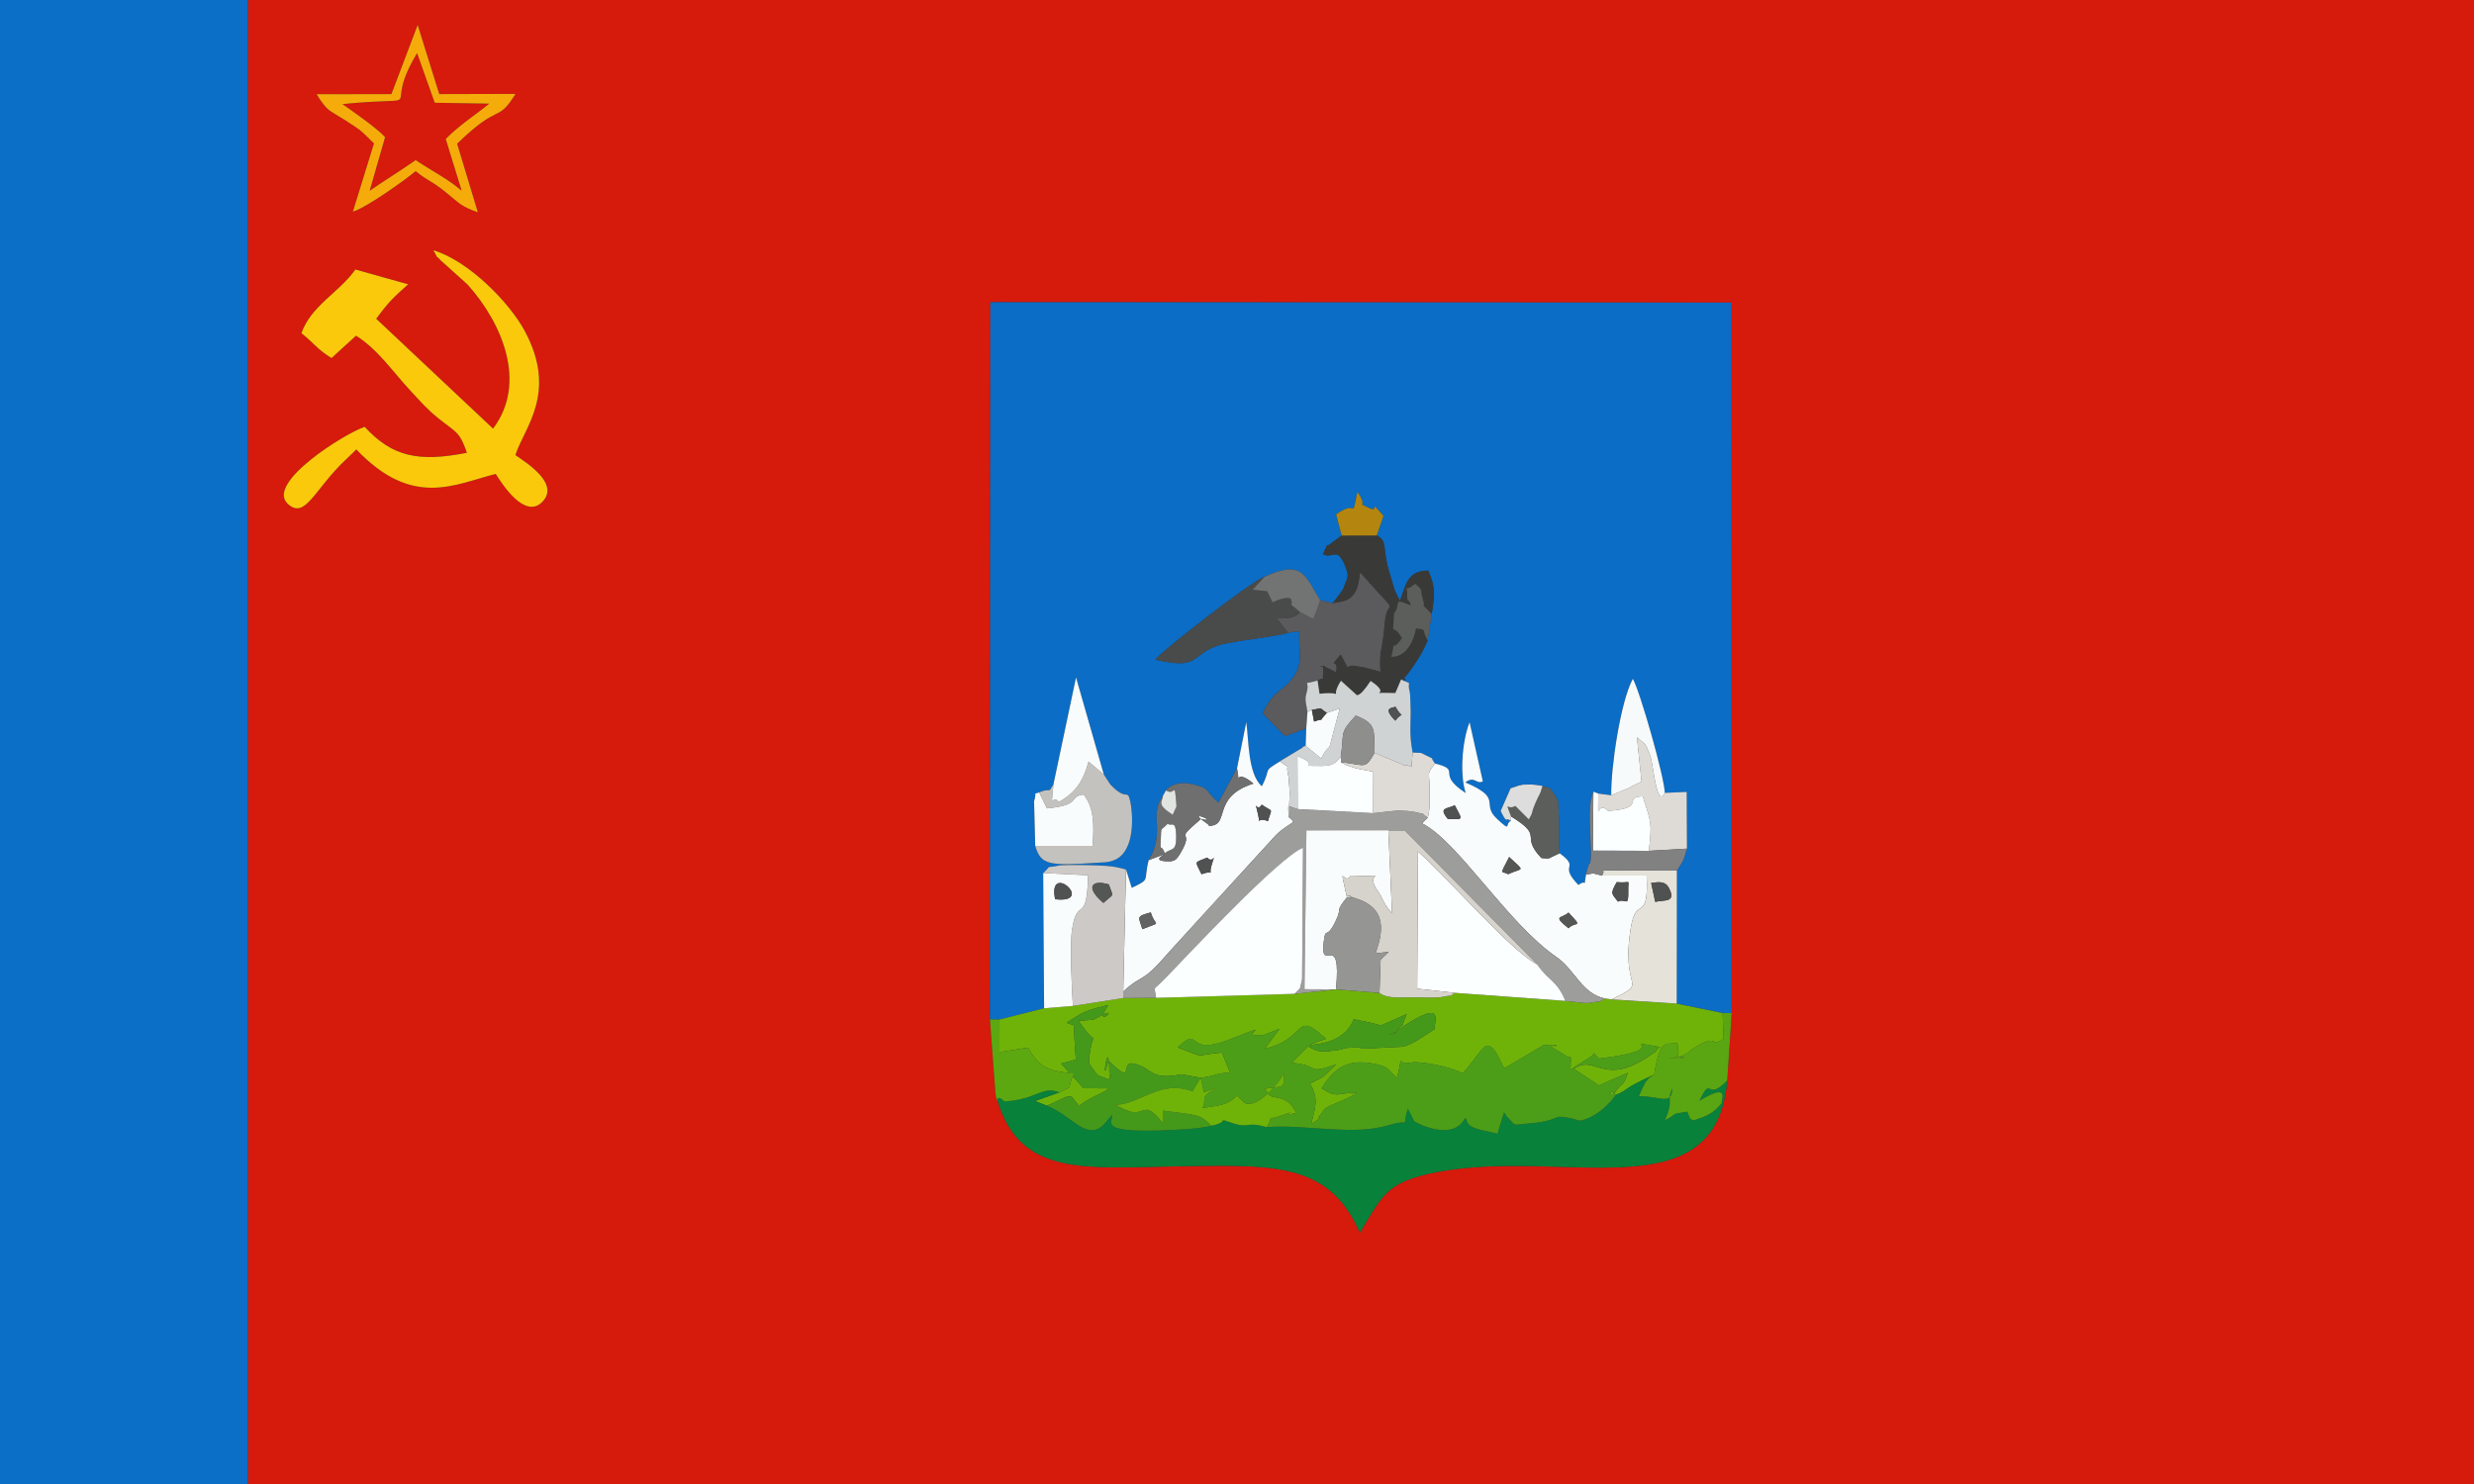 <?xml version="1.0" encoding="UTF-8"?>
<!DOCTYPE svg PUBLIC "-//W3C//DTD SVG 1.1//EN" "http://www.w3.org/Graphics/SVG/1.1/DTD/svg11.dtd">
<!-- Creator: CorelDRAW X5 -->
<svg xmlns="http://www.w3.org/2000/svg" xml:space="preserve" width="176.389mm" height="105.833mm" style="shape-rendering:geometricPrecision; text-rendering:geometricPrecision; image-rendering:optimizeQuality; fill-rule:evenodd; clip-rule:evenodd"
viewBox="0 0 176.389 105.833"
 xmlns:xlink="http://www.w3.org/1999/xlink">
 <rect x="0" y="0" width="176.389" height="105.833" fill="#333333" stroke="none"/>
 <defs>
  <style type="text/css">
   <![CDATA[
    .fil4 {fill:#08813B}
    .fil2 {fill:#0B6DC5}
    .fil1 {fill:#0B6EC7}
    .fil12 {fill:#393A38}
    .fil36 {fill:#424442}
    .fil13 {fill:#44991B}
    .fil19 {fill:#494B4B}
    .fil5 {fill:#4C9E18}
    .fil32 {fill:#505151}
    .fil33 {fill:#555755}
    .fil18 {fill:#59A612}
    .fil10 {fill:#5B5A5D}
    .fil27 {fill:#5C5E5C}
    .fil23 {fill:#5CA810}
    .fil35 {fill:#616261}
    .fil24 {fill:#6F6F6F}
    .fil3 {fill:#6FB309}
    .fil28 {fill:#727373}
    .fil26 {fill:#818182}
    .fil29 {fill:#8E8F8D}
    .fil21 {fill:#959694}
    .fil8 {fill:#9D9D9C}
    .fil30 {fill:#B4860F}
    .fil20 {fill:#C4C2BE}
    .fil14 {fill:#CDC9C6}
    .fil16 {fill:#D0D3D4}
    .fil0 {fill:#D61A0C}
    .fil11 {fill:#D6D2CC}
    .fil31 {fill:#DCDDDC}
    .fil22 {fill:#DEDBD7}
    .fil34 {fill:#E2E4E2}
    .fil17 {fill:#E4E2D9}
    .fil15 {fill:#F5AC0B}
    .fil25 {fill:#F7FAFA}
    .fil7 {fill:#F9FCFC}
    .fil6 {fill:#FBC90B}
    .fil9 {fill:#FBFFFF}
   ]]>
  </style>
 </defs>
 <g id="Layer_x0020_1">
  <g id="_417064688">
   <path id="_414549416" class="fil0" d="M70.97 77.927l-0.392 -5.229 0.03 -51.145 52.853 0.027 0.006 50.669 -0.32 4.802c-0.797,9.508 -11.721,4.769 -20.799,6.555 -3.639,0.716 -3.802,1.753 -5.396,4.294 -2.225,-5.066 -6.17,-4.846 -13.345,-4.715 -6.555,0.12 -11.218,0.684 -12.639,-5.26zm-35.816 -47.36c2.437,-3.235 0.689,-7.48 -1.821,-10.278l-1.887 -1.697c-0.564,-0.61 -0.042,0.15 -0.545,-0.746 2.546,0.774 5.434,3.749 6.516,5.766 2.371,4.419 -0.053,6.894 -0.671,8.844 0.829,0.571 3.212,2.068 1.893,3.362 -1.212,1.189 -2.787,-1.203 -3.294,-2.019 -2.923,0.731 -5.917,2.48 -9.944,-1.749 -0.062,0.063 -0.145,0.151 -0.185,0.19l-0.56 0.538c-2.23,2.083 -2.89,4.32 -4.142,3.152 -1.595,-1.489 4.094,-5.031 5.486,-5.49 1.961,2.128 3.825,2.535 7.292,1.851 -0.537,-1.546 -0.741,-1.413 -2.07,-2.484 -0.777,-0.626 -1.24,-1.173 -1.944,-1.928 -1.28,-1.373 -2.349,-2.981 -3.896,-3.938l-1.746 1.593c-0.992,-0.597 -1.269,-1.081 -2.147,-1.774 0.7,-1.974 2.668,-2.878 3.85,-4.54l3.759 1.055c-0.974,0.889 -1.327,1.162 -2.274,2.459l8.329 7.833zm-5.375 -28.79l1.54 4.933 5.438 -0.015c-1.341,2.15 -1.083,0.545 -4.164,3.554l1.477 4.893c-1.207,-0.437 -1.268,-0.601 -2.266,-1.415 -1.105,-0.901 -1.183,-0.73 -2.171,-1.525 -0.731,0.631 -3.621,2.675 -4.475,2.889l1.504 -4.862c-0.929,-0.918 -0.865,-0.901 -2.056,-1.659 -1.217,-0.775 -1.248,-0.601 -2.036,-1.855l5.335 -0.003 1.873 -4.936zm-12.114 104.056l158.725 0 0 -105.833 -158.725 0 0 105.833z"/>
   <polygon id="_414545744" class="fil1" points="-0,105.833 17.663,105.833 17.663,0 -0,0 "/>
   <path id="_418193336" class="fil2" d="M74.085 56.505c0.967,-0.384 0.559,0.175 1.021,-0.563l1.612 -7.629 1.98 6.916 0.451 0.699c1.225,1.306 1.209,0.244 1.435,1.222 0.17,0.735 0.451,3.698 -1.261,4.233 -0.426,0.133 -0.533,0.111 -0.981,0.139 -3.52,0.223 -4.128,0.206 -4.534,-1.195l-0.082 -3.177c0.243,-0.814 -0.141,-0.422 0.358,-0.645zm-3.507 16.193l0.681 0.014 3.184 -0.806 -0.066 -9.642c0.7,-0.65 0.029,-0.312 1.13,-0.538 0.231,-0.047 1.451,-0.042 1.746,-0.034 1.379,0.038 2.025,0.022 3.026,0.32l0.41 1.304c1.378,-0.653 0.817,-0.438 1.206,-1.974l0.296 -0.552c0.731,-1.838 -0.221,-2.689 0.724,-4.045l0.214 -0.383c0.01,-0.006 0.557,-0.84 2.187,-0.361 0.979,0.288 0.495,0.307 1.558,1.241l1.318 -2.449 0.661 -3.293c0.189,1.36 0.109,3.664 1.103,4.577 0.73,-1.355 -0.017,-0.977 1.299,-1.774 0.067,-0.059 0.174,-0.117 0.223,-0.148l1.381 -0.832c0.036,-0.111 0.161,-0.083 0.228,-0.142l0.044 -1.246 -1.519 0.567 -1.589 -1.641c0.893,-1.838 1.406,-1.405 2.269,-2.683 0.676,-1 0.219,-2.102 0.357,-3.163l-0.829 0.106c-0.44,0.234 -3.914,0.576 -4.901,0.888 -2.102,0.666 -1.278,1.795 -4.533,1.038 0.084,-0.338 6.825,-5.61 7.756,-5.904 2.765,-1.307 2.937,-0.001 3.984,1.663l0.895 0.21 0.537 -0.702c0.375,-0.634 0.033,0.153 0.283,-0.52 0.252,-0.678 0.373,-0.681 0.048,-1.47 -0.586,-1.424 -0.893,-0.402 -1.568,-0.813 0.544,-1.131 0.039,-0.254 0.732,-0.88l0.602 -0.437 -0.397 -1.505c1.608,-1.188 1.04,0.577 1.518,-1.614 0.831,1.249 -0.154,0.663 0.771,1.127 0.941,0.471 -0.102,-0.769 1.087,0.588l-0.48 1.399c0.746,0.387 0.432,0.712 0.778,2.192l0.486 1.655c0.031,0.08 0.093,0.205 0.12,0.27l0.275 0.544c0.458,-1.297 0.585,-2.143 2.017,-2.16 0.55,1.274 0.452,1.751 0.245,3.1l-0.29 1.894c-0.401,0.881 -0.488,1.025 -1.035,1.844 -0.002,0.003 -0.318,0.452 -0.414,0.562 -0.965,1.113 0.472,0.059 -0.447,0.369 0.952,0.451 0.359,-0.025 0.63,0.944 0.02,0.072 0.057,1.219 0.055,1.365 -0.014,1.254 -0.087,1.646 0.138,2.897 0.74,0.062 0.417,-0.068 1.011,0.234 0.671,0.342 0.146,-0.011 0.592,0.557 1.987,0.497 -0.025,0.673 2.186,2.107 -0.432,-1.235 -0.282,-3.658 0.27,-5.053l0.947 4.218c-0.468,0.245 -0.579,-0.441 -1.252,0.074 2.74,1.167 1.068,1.483 2.261,2.597 1.082,1.01 0.524,0.346 0.992,0.146 -0.461,-0.339 -0.211,0.322 -0.731,-0.71l0.711 -1.62 0.61 -0.199c1.052,-0.175 -0.329,-0.014 0.665,-0.069 0.34,-0.019 0.665,0.064 1,0.099 0.448,0.264 0.346,-0.183 0.882,0.652 0.355,0.554 0.206,0.389 0.263,1.131 0.072,0.953 -0.004,1.987 0.074,3.021 1.532,1.131 -0.145,0.739 1.339,2.264 0.645,-0.489 0.348,0.36 0.544,-0.756 0.394,-1.595 0.223,-0.038 0.354,-1.261 0.024,-0.227 -0.035,-1.185 -0.045,-1.469 -0.043,-1.142 -0.127,-2.341 0.216,-3.17l0.345 0.136 0.924 0.119c-0.018,-2.068 0.67,-6.68 1.544,-8.307 0.532,0.962 2.248,7.001 2.278,8.137l1.561 -0.066 0.018 4.044c-0.255,0.858 -0.225,0.816 -0.717,1.566l-0.011 9.485 3.274 0.671 0.648 0.007 -0.006 -50.669 -52.853 -0.027 -0.03 51.145z"/>
   <path id="_414548312" class="fil3" d="M93.137 74.537c1.821,-0.06 2.953,-0.716 3.379,-1.848 0.92,0.197 1.69,0.322 1.909,0.458l1.868 -0.826c-0.573,1.366 0.123,0.272 -0.794,1.262l-0.564 0.28c1.47,-0.61 -0.207,0.237 0.828,-0.473 3.588,-2.462 2.343,-0.198 2.541,-0.015 -0.949,0.623 -1.607,1.104 -2.281,1.272l-2.36 0.119c-1.562,0.087 0.105,-0.094 -1.108,-0.061 -0.994,0.027 -0.577,0.086 -1.046,0.159 -1.394,0.215 -1.595,0.165 -2.371,-0.327zm-0.838 -3.661l-9.873 0.288 -2.345 0.012 -3.586 0.563 -2.053 0.167 -3.184 0.806 0.003 2.431c0.048,-0.052 0.134,-0.126 0.168,-0.136l1.881 -0.297c0.068,0.096 0.194,0.364 0.232,0.419 0.669,0.966 1.184,1.266 3.008,1.425 -0.602,1.44 0.143,0.719 -1.02,1.355l-1.741 0.611 0.846 0.334c1,-0.407 1.53,-0.835 1.808,-0.605l0.489 0.636c0.653,-0.61 1.92,-0.979 2.089,-1.268l-1.762 -0.008c-0.442,-0.492 -1.151,-1.224 -1.601,-1.762l1.049 -0.285c-0.273,-3.169 0.109,-2.24 -0.655,-2.623 1.309,-0.862 1.403,-0.882 2.967,-1.269 -1.249,1.936 1.181,-0.19 -0.769,0.897 -0.101,0.056 -0.191,0.112 -0.303,0.158l-1.041 0.073c1.425,2.152 1.055,0.463 0.823,2.163 -0.063,0.459 -0.098,0.05 -0.069,0.508 0.058,0.921 -0.25,-0.001 0.212,0.683 0.55,0.813 0.333,0.429 1.149,0.837 0.513,-0.738 0.075,0.385 0.068,-0.523 -0.024,-3.014 -0.629,1.575 -0.068,-0.839 2.316,2.248 0.256,-0.657 2.509,0.483 0.585,0.296 0.821,0.9 2.713,0.503l1.363 0.254c1.298,-0.178 0.913,-0.308 2.099,-0.373l-0.586 -1.43c-2.209,0.205 -0.998,0.429 -3.154,-0.364 1.75,-1.647 0.438,0.699 3.672,-0.557 3.709,-1.44 0.449,-0.175 2.263,-0.307 0.058,-0.004 0.162,-0.018 0.223,-0.03 0.033,-0.006 0.938,-0.389 1.098,-0.433l-1.051 1.425c3.149,-0.747 2.044,-2.838 4.372,-0.714 -0.429,0.151 -0.931,0.289 -1.252,0.516l-1.204 1.199c2.165,0.179 0.909,0.876 3.162,0.118l-0.833 0.815c-0.269,0.197 -0.892,0.461 -1.018,0.529 0.613,1.088 0.423,1.603 0.079,2.913 1.131,-0.761 0.248,-0.202 0.645,-0.657 0.36,-0.411 0.143,-0.296 0.494,-0.547 0.148,-0.106 1.543,-0.64 2.12,-1.003 -0.077,-0.027 -0.211,-0.095 -0.245,-0.011 -0.033,0.082 -0.195,-0.005 -0.241,-0.003 -0.974,0.051 -0.98,0.332 -2.016,-0.339 1.177,-1.97 2.422,-1.986 3.809,-1.74 0.332,0.059 0.7,0.217 0.841,0.304l0.72 0.71c0.517,-2.057 -0.123,-0.846 0.932,-1.099 0.667,-0.159 2.977,0.3 3.771,0.77 0.054,-0.083 0.157,-0.29 0.189,-0.23l0.994 -1.281c0.034,-0.041 0.097,-0.131 0.129,-0.166l0.249 -0.241c0.641,-0.387 1.13,1.177 1.378,1.55l2.842 -1.669c2.265,0.272 -0.523,-0.368 0.888,0.36l0.648 0.391c0.45,0.388 0.388,-0.397 0.346,1.016l1.285 -0.822c0.648,-0.359 0.121,-0.583 0.745,0.029 5.734,-0.679 1,-1.421 4.361,-0.823 -0.073,0.08 -0.196,0.073 -0.242,0.217 -0.046,0.142 -0.179,0.162 -0.243,0.209 -3.522,2.585 -4.091,0.016 -5.674,1.123l1.756 1.153c0.001,0.002 -0.003,0.034 -0.009,0.049l2.115 -0.912c-0.37,1.067 -0.343,0.563 -0.835,1.277 -0.501,0.727 -0.518,-0.347 -0.035,0.305 1.068,-0.436 0.373,-0.396 2.747,-1.448 0.413,-2.698 0.87,-2.107 1.652,-2.257l0.086 0.711c-0.369,0.715 1.598,0.061 -0.695,0.401 1.612,-0.27 0.95,-0.315 2.185,-0.994 1.254,-0.689 0.895,0.191 1.72,-0.419l-0.068 -1.84 -3.274 -0.671 -4.647 -0.298 -0.491 -0.068c-0.507,0.308 -0.142,0.156 -0.859,0.273 -0.752,0.123 0.116,0.027 -0.591,0.045 -0.037,0.001 -1.232,-0.134 -1.346,-0.143l-7.884 -0.575c-0.531,0.34 0.122,0.102 -0.783,0.265 -0.765,0.138 0.227,0.009 -0.626,0.066 -0.228,0.015 -1.146,-0.009 -1.435,-0.013 -1.052,-0.013 -1.94,0.135 -2.53,-0.312l-3.103 -0.254 -2.95 0.318z"/>
   <path id="_414548864" class="fil4" d="M115.192 78.089c-0.382,0.574 -1.185,1.353 -2.023,1.683 -0.684,0.27 -0.591,0.104 -1.043,0.008 -1.779,-0.379 -0.424,0.15 -3.489,0.373 -0.051,0.004 -0.154,0.023 -0.199,0.025 -0.041,0.002 -0.141,0.023 -0.178,0.021 -0.034,-0.001 -0.131,0.011 -0.162,0.005 -0.029,-0.006 -0.123,-0.017 -0.15,-0.029l-0.572 -0.598c-0.023,-0.12 -0.087,-0.163 -0.153,-0.243l-0.456 1.522c-0.793,-0.246 -2.078,-0.281 -2.193,-0.939 -0.016,-0.091 -0.073,-0.128 -0.122,-0.182 -0.877,1.749 -3.562,0.299 -3.622,0.24l-0.455 -0.909c-0.519,1.561 0.415,0.638 -1.403,1.187 -2.547,0.769 -5.916,-0.093 -8.659,0.13 -1.575,-0.447 -1.168,0.148 -2.524,-0.316 -1.119,-0.383 -0.037,-0.054 -1.427,0.217 -0.861,0.228 -2.679,0.309 -3.816,0.338 -4.258,0.107 -3.18,-0.608 -3.251,-1.12l-0.645 0.756c-1.27,1.089 -2.239,-0.73 -4.013,-1.405l-0.846 -0.334 1.741 -0.611c-1.228,-0.516 -1.619,0.523 -3.917,0.638 -0.849,-0.803 -0.394,0.732 -0.644,-0.62 1.421,5.943 6.084,5.379 12.639,5.26 7.176,-0.131 11.12,-0.352 13.345,4.715 1.594,-2.542 1.757,-3.578 5.396,-4.294 9.078,-1.786 20.002,2.953 20.799,-6.555 -1.569,1.624 -1.039,-0.503 -1.979,1.451 2.34,-1.417 1.451,0.076 1.596,0.166 -0.373,0.418 -0.719,0.833 -1.743,1.14 -0.429,0.129 0.153,0.114 -0.333,0.058 -0.019,-0.002 -0.097,-0.029 -0.112,-0.036 -0.015,-0.007 -0.075,-0.074 -0.086,-0.084l-0.192 -0.469c-1.327,0.208 -0.527,0.07 -1.599,0.616 0.693,-1.511 0.073,-1.27 0.542,-2.268 -0.076,1.251 -0.824,0.537 -2.391,0.552 0.494,-1.141 0.545,-1.215 1.09,-1.537 -2.374,1.052 -1.679,1.011 -2.747,1.448z"/>
   <path id="_414547856" class="fil5" d="M85.607 76.866l0.23 1.031 0.891 -0.306c0.006,-0.002 0.037,0.02 0.057,0.018 -1.382,0.62 -0.684,0.75 -1.058,1.411 1.174,-0.191 1.748,-0.162 2.468,-0.878l0.522 0.496c0.692,0.443 2.112,-0.85 2.843,-2.13 -0.079,1.168 0.111,0.912 -1.454,1.149 0.081,0.089 0.218,0.082 0.273,0.236 0.251,0.703 1.272,-0.073 2.048,1.478 -1.536,0.331 0.547,-0.393 -0.844,0.103 -1.466,0.522 -0.677,-0.089 -1.269,0.907 2.743,-0.223 6.112,0.639 8.659,-0.13 1.818,-0.549 0.884,0.373 1.403,-1.187l0.455 0.909c0.06,0.06 2.745,1.509 3.622,-0.24 0.049,0.054 0.106,0.091 0.122,0.182 0.115,0.657 1.399,0.693 2.193,0.939l0.456 -1.522c0.067,0.08 0.13,0.123 0.153,0.243l0.572 0.598c0.027,0.011 0.121,0.023 0.15,0.029 0.031,0.006 0.129,-0.006 0.162,-0.005 0.037,0.001 0.137,-0.019 0.178,-0.021 0.046,-0.002 0.149,-0.021 0.199,-0.025 3.065,-0.223 1.71,-0.752 3.489,-0.373 0.452,0.096 0.358,0.262 1.043,-0.008 0.838,-0.33 1.641,-1.109 2.023,-1.683 -0.483,-0.652 -0.467,0.422 0.035,-0.305 0.492,-0.714 0.466,-0.21 0.835,-1.277l-2.115 0.912c0.007,-0.015 0.011,-0.046 0.009,-0.049l-1.756 -1.153c1.583,-1.107 2.151,1.463 5.674,-1.123 0.063,-0.046 0.197,-0.067 0.243,-0.209 0.046,-0.144 0.169,-0.137 0.242,-0.217 -3.361,-0.598 1.373,0.144 -4.361,0.823 -0.624,-0.612 -0.096,-0.387 -0.745,-0.029l-1.285 0.822c0.042,-1.413 0.104,-0.627 -0.346,-1.016l-0.648 -0.391c-1.411,-0.728 1.377,-0.088 -0.888,-0.36l-2.842 1.669c-0.247,-0.373 -0.736,-1.936 -1.378,-1.55l-0.249 0.241c-0.032,0.035 -0.095,0.125 -0.129,0.166l-0.994 1.281c-0.031,-0.06 -0.134,0.147 -0.189,0.23 -0.794,-0.47 -3.104,-0.929 -3.771,-0.77 -1.056,0.252 -0.415,-0.958 -0.932,1.099l-0.72 -0.71c-0.142,-0.088 -0.509,-0.245 -0.841,-0.304 -1.387,-0.246 -2.632,-0.23 -3.809,1.74 1.036,0.671 1.042,0.39 2.016,0.339 0.045,-0.002 0.208,0.084 0.241,0.003 0.034,-0.083 0.168,-0.015 0.245,0.011 -0.578,0.363 -1.973,0.897 -2.12,1.003 -0.351,0.251 -0.134,0.136 -0.494,0.547 -0.398,0.455 0.485,-0.105 -0.645,0.657 0.344,-1.309 0.533,-1.824 -0.079,-2.913 0.127,-0.068 0.749,-0.332 1.018,-0.529l0.833 -0.815c-2.253,0.758 -0.997,0.061 -3.162,-0.118l1.204 -1.199c0.321,-0.227 0.824,-0.365 1.252,-0.516 -2.328,-2.123 -1.222,-0.033 -4.372,0.714l1.051 -1.425c-0.16,0.044 -1.065,0.427 -1.098,0.433 -0.061,0.012 -0.165,0.026 -0.223,0.03 -1.815,0.132 1.446,-1.133 -2.263,0.307 -3.235,1.256 -1.922,-1.089 -3.672,0.557 2.156,0.792 0.946,0.569 3.154,0.364l0.586 1.43c-1.185,0.066 -0.8,0.195 -2.099,0.373z"/>
   <path id="_414547208" class="fil6" d="M35.153 30.567l-8.329 -7.833c0.947,-1.298 1.299,-1.571 2.274,-2.459l-3.759 -1.055c-1.181,1.662 -3.15,2.567 -3.85,4.54 0.878,0.693 1.154,1.177 2.147,1.774l1.746 -1.593c1.547,0.958 2.616,2.565 3.896,3.938 0.704,0.755 1.167,1.302 1.944,1.928 1.329,1.071 1.533,0.938 2.07,2.484 -3.467,0.684 -5.331,0.278 -7.292,-1.851 -1.392,0.459 -7.082,4.001 -5.486,5.49 1.252,1.169 1.912,-1.069 4.142,-3.152l0.56 -0.538c0.04,-0.039 0.123,-0.127 0.185,-0.19 4.027,4.228 7.021,2.48 9.944,1.749 0.507,0.817 2.082,3.208 3.294,2.019 1.319,-1.294 -1.064,-2.792 -1.893,-3.362 0.617,-1.95 3.042,-4.426 0.671,-8.844 -1.082,-2.017 -3.97,-4.992 -6.516,-5.766 0.503,0.895 -0.019,0.135 0.545,0.746l1.887 1.697c2.51,2.798 4.258,7.043 1.821,10.278z"/>
   <path id="_414548336" class="fil7" d="M111.831 65.079c1.1,1.171 0.5,0.589 0,1.124 -1.184,-0.959 -0.505,-0.66 0,-1.124zm3.528 -0.776c-0.448,-0.589 -0.58,-0.537 -0.089,-1.393 1.076,0.103 0.805,-0.303 0.822,0.579 0.025,1.324 -0.179,0.53 -0.733,0.814zm-7.831 -1.957c-0.475,-0.284 -0.658,0.188 0.07,-1.227 1.198,1.112 0.982,0.728 -0.07,1.227zm-4.305 -3.945c-0.697,-0.85 -0.039,-0.686 0.495,-0.977 0.56,1.072 0.682,1.027 -0.495,0.977zm-0.903 -3.945c-0.666,0.795 -0.373,0.541 -0.398,1.977 -0.016,0.906 0.071,0.968 -0.119,1.873l-0.415 0.411c2.566,1.283 6.092,7.139 9.586,9.535 1.31,0.898 1.792,2.599 3.435,2.952l0.491 0.068c2.834,-1.395 0.567,-0.385 1.391,-5.212 0.375,-2.195 1.266,-0.199 1.109,-3.62l-3.186 -0.002c-1.064,-0.221 -0.186,-0.167 -1.133,-0.08 -0.196,1.116 0.102,0.266 -0.544,0.756 -1.484,-1.525 0.193,-1.133 -1.339,-2.264 -0.11,0.042 -0.536,0.264 -0.606,0.286 -0.131,0.04 -0.002,0.127 -0.692,0.058 -1.588,-1.668 0.274,-1.473 -2.163,-2.966l-0.013 0.315c-0.468,0.2 0.09,0.864 -0.992,-0.146 -1.193,-1.114 0.479,-1.429 -2.261,-2.597 0.673,-0.514 0.784,0.172 1.252,-0.074l-0.947 -4.218c-0.552,1.395 -0.702,3.818 -0.27,5.053 -2.211,-1.434 -0.199,-1.61 -2.186,-2.107z"/>
   <path id="_414546992" class="fil7" d="M82.049 65.069c0.316,1.084 0.871,0.596 -0.601,1.198 -0.276,-0.9 -0.473,-0.906 0.601,-1.198zm4.024 -3.91c0.464,0.537 0.648,-0.654 0.297,0.591 -0.243,0.861 0.366,0.22 -0.705,0.595 -0.479,-1.01 -0.556,-0.776 0.408,-1.186zm4.328 -2.599c-0.955,-0.359 -0.489,0.494 -0.699,-0.445 -0.299,-1.344 -0.122,-0.095 0.256,-0.731 0.846,0.595 0.732,0.157 0.442,1.176zm-2.207 -3.767c0.313,1.698 -0.386,-0.21 1.175,1.088 -2.969,0.935 -1.681,2.901 -3.048,3.007 -0.38,0.029 0.15,0.123 -0.331,-0.207 -1.569,-1.077 1.059,0.056 -0.364,-0.279 -2.133,1.837 -0.336,0.544 -1.472,2.453 -0.269,0.452 -0.396,0.572 -0.843,0.571 -1.942,-0.006 1.294,-1.091 -1.413,-0.084 -0.389,1.536 0.172,1.321 -1.206,1.974l-0.41 -1.304 -0.198 8.695c1.501,-1.363 1.214,-0.424 3.293,-2.843l7.604 -8.322c1.171,-1.099 1.54,-0.732 0.891,-1.284 0.012,-0.562 0.087,-1.292 0.077,-1.821 -0.001,-0.032 -0.075,-1.023 -0.076,-1.026 -0.305,-1.188 0.309,-0.408 -0.614,-1.11 -1.316,0.797 -0.569,0.419 -1.299,1.774 -0.994,-0.913 -0.914,-3.217 -1.103,-4.577l-0.661 3.293z"/>
   <path id="_414548504" class="fil8" d="M80.082 70.708l0 0.469 2.345 -0.012c-0.088,-0.982 -0.379,-0.323 0.691,-1.433 1.678,-1.74 8.057,-8.576 9.784,-9.277l-0.067 9.37c-0.229,0.899 0.003,0.477 -0.534,1.053l2.95 -0.318 -2.242 -0.011 0.137 -11.327 7.044 0.048 9.411 9.513c0.811,1.196 1.372,1.086 2.012,2.601 0.115,0.009 1.309,0.143 1.346,0.143 0.707,-0.018 -0.161,0.077 0.591,-0.045 0.717,-0.117 0.352,0.035 0.859,-0.273 -1.642,-0.352 -2.125,-2.054 -3.435,-2.952 -3.495,-2.396 -7.021,-8.252 -9.586,-9.535l0.415 -0.411c-0.629,-0.393 0.088,-0.156 -0.919,-0.397 -0.251,-0.06 -0.779,-0.098 -1.043,-0.101 -0.48,-0.006 -1.391,0.137 -1.934,0.183l-5.386 -0.292c-0.901,-0.272 -0.649,-0.412 -0.649,0.558 0.649,0.552 0.28,0.184 -0.891,1.284l-7.604 8.322c-2.079,2.419 -1.792,1.48 -3.293,2.843z"/>
   <path id="_414548912" class="fil9" d="M82.427 71.164l9.873 -0.288c0.538,-0.576 0.306,-0.154 0.534,-1.053l0.067 -9.37c-1.726,0.701 -8.105,7.537 -9.784,9.277 -1.07,1.11 -0.779,0.451 -0.691,1.433z"/>
   <path id="_414547688" class="fil9" d="M103.727 70.806l7.884 0.575c-0.64,-1.515 -1.201,-1.405 -2.012,-2.601 -1.966,-1.027 -6.448,-6.268 -8.503,-8.056l-0.055 9.785 2.686 0.297z"/>
   <path id="_419649176" class="fil10" d="M95.023 43.016l-0.895 -0.21 -0.308 0.909c-0.027,-0.061 -0.088,0.273 -0.203,0.43l-0.927 -0.494c-0.41,0.51 -1.164,0.452 -1.672,0.449l0.805 1.023 0.829 -0.106c-0.138,1.061 0.319,2.163 -0.357,3.163 -0.863,1.278 -1.377,0.845 -2.269,2.683l1.589 1.641 1.519 -0.567 0.082 -1.154c-0.069,-0.543 -0.215,-0.849 -0.077,-1.319 0.328,-1.113 -0.481,-0.555 0.801,-0.928 0.533,-0.317 0.347,0.184 0.393,-0.526 0.053,-0.828 -0.204,-0.419 -0.281,-0.468 0.63,-0.076 0.101,-0.095 0.731,0.164l0.467 0.238c0.271,-1.178 -0.697,-0.054 0.34,-1.26 0.856,1.571 0.133,0.603 1.119,0.825l0.571 0.094c0.124,0.028 1.03,0.272 1.143,0.306 -0.091,-1.8 0.11,-1.085 0.32,-3.584 0.152,-1.816 1.271,-0.068 -1.558,-3.274 -0.04,-0.046 -0.118,-0.143 -0.171,-0.219 -0.051,0.087 -0.079,0.14 -0.094,0.289 -0.191,1.898 -1.246,1.731 -1.897,1.897z"/>
   <path id="_419649056" class="fil7" d="M95.25 70.558c0.422,-4.36 -1.159,-0.99 -0.871,-3.4 0.141,-1.175 0.171,-0.015 0.878,-1.535 0.466,-1.001 -0.112,-0.528 0.774,-1.627 -0.621,-2.767 -0.186,-0.732 0.277,-1.553 3.155,0.13 0.874,-0.4 1.878,1.034 0.53,0.758 0.292,0.756 1.065,1.671l-0.264 -5.925 -5.843 -0.003 -0.137 11.327 2.242 0.011z"/>
   <path id="_419648936" class="fil0" d="M24.415 7.423c0.823,0.58 2.458,1.716 3.041,2.361l-1.098 3.824c1.084,-0.753 2.059,-1.334 3.276,-2.188 1.197,0.795 2.376,1.388 3.283,2.186l-1.137 -3.693c1.031,-1.043 2.206,-1.774 3.104,-2.52l-3.888 -0.063 -1.257 -3.539c-2.708,4.466 1.253,2.99 -5.323,3.634z"/>
   <path id="_419649992" class="fil11" d="M96.031 63.996c1.218,0.12 -0.974,-0.446 0.686,0.092 2.377,0.77 1.762,2.686 1.357,3.908 0.116,-0.018 0.854,-0.11 0.945,-0.113l-0.585 0.555 -0.081 2.373c0.59,0.447 1.477,0.298 2.53,0.312 0.288,0.004 1.207,0.028 1.435,0.013 0.853,-0.057 -0.139,0.072 0.626,-0.066 0.905,-0.163 0.252,0.075 0.783,-0.265l-2.686 -0.297 0.055 -9.785c2.055,1.788 6.538,7.029 8.503,8.056l-9.411 -9.513 -7.044 -0.048 5.843 0.003 0.264 5.925c-0.773,-0.915 -0.535,-0.913 -1.065,-1.671 -1.004,-1.434 1.277,-0.904 -1.878,-1.034 -0.463,0.821 -0.898,-1.214 -0.277,1.553z"/>
   <path id="_419650232" class="fil12" d="M95.023 43.016c0.651,-0.166 1.706,0.001 1.897,-1.897 0.015,-0.15 0.043,-0.202 0.094,-0.289 0.054,0.076 0.131,0.173 0.171,0.219 2.829,3.206 1.71,1.458 1.558,3.274 -0.209,2.498 -0.41,1.783 -0.32,3.584 -0.113,-0.034 -1.019,-0.278 -1.143,-0.306l-0.571 -0.094c-0.986,-0.222 -0.264,0.746 -1.119,-0.825 -1.037,1.206 -0.07,0.082 -0.34,1.26l-0.467 -0.238c-0.63,-0.259 -0.101,-0.24 -0.731,-0.164 0.076,0.049 0.333,-0.36 0.281,0.468 -0.045,0.711 0.14,0.209 -0.393,0.526l0.139 0.941c2.07,-0.226 0.579,0.59 1.524,-0.93l1.058 0.957c0.001,-0.001 0.147,0.453 1.058,-0.943 1.767,1.164 -0.68,0.776 1.764,0.866l0.409 -0.965c0.919,-0.31 -0.518,0.744 0.447,-0.369 0.095,-0.11 0.412,-0.56 0.414,-0.562 0.547,-0.819 0.634,-0.963 1.035,-1.844 -0.045,-0.108 -0.239,-0.467 -0.26,-0.63 -0.037,-0.287 -0.389,-0.143 -0.566,-0.249 -0.424,2.143 -1.647,2.023 -1.762,2.046 0.395,-1.746 -0.15,-0.035 0.758,-1.342 -0.777,-1.301 -0.659,0.238 -0.565,-1.764 0.552,-0.643 -0.211,-1.172 1.181,-0.569 -0.04,-0.452 -0.255,-0.188 -0.24,-0.599 0.041,-1.22 -0.394,-0.156 0.562,-0.946 0.677,0.582 0.3,0.317 0.543,1.073 0.28,0.872 -0.318,0.077 0.64,1.088 0.207,-1.349 0.304,-1.827 -0.245,-3.1 -1.433,0.017 -1.559,0.863 -2.017,2.16l-0.275 -0.544c-0.027,-0.065 -0.089,-0.19 -0.12,-0.27l-0.486 -1.655c-0.346,-1.48 -0.032,-1.806 -0.778,-2.192l-2.5 0.005 -0.602 0.437c-0.692,0.626 -0.187,-0.251 -0.732,0.88 0.676,0.411 0.982,-0.611 1.568,0.813 0.325,0.788 0.203,0.791 -0.048,1.47 -0.25,0.674 0.092,-0.114 -0.283,0.52l-0.537 0.702z"/>
   <path id="_419648720" class="fil13" d="M74.636 78.854c1.774,0.675 2.744,2.493 4.013,1.405l0.645 -0.756c0.071,0.512 -1.006,1.227 3.251,1.12 1.137,-0.029 2.956,-0.111 3.816,-0.338 -0.84,-0.837 -0.861,-0.741 -3.462,-1.079l0 0.877c-1.366,-1.664 -1.161,-0.545 -2.326,-0.809 -0.081,-0.018 -0.397,-0.154 -0.464,-0.18l-0.578 -0.299c1.835,-0.058 3.146,-1.825 5.487,-0.961l0.453 -0.753c0.02,-0.117 0.102,-0.137 0.135,-0.214l-1.363 -0.254c-1.893,0.397 -2.128,-0.207 -2.713,-0.503 -2.253,-1.14 -0.193,1.765 -2.509,-0.483 -0.561,2.414 0.044,-2.175 0.068,0.839 0.007,0.908 0.445,-0.215 -0.068,0.523 -0.816,-0.408 -0.598,-0.024 -1.149,-0.837 -0.462,-0.683 -0.154,0.239 -0.212,-0.683 -0.029,-0.458 0.006,-0.049 0.069,-0.508 0.232,-1.7 0.602,-0.011 -0.823,-2.163l1.041 -0.073c0.112,-0.046 0.202,-0.102 0.303,-0.158 1.95,-1.087 -0.479,1.038 0.769,-0.897 -1.564,0.387 -1.658,0.407 -2.967,1.269 0.763,0.384 0.382,-0.545 0.655,2.623l-1.049 0.285c0.45,0.539 1.16,1.27 1.601,1.762l1.762 0.008c-0.169,0.289 -1.435,0.658 -2.089,1.268l-0.489 -0.636c-0.278,-0.23 -0.808,0.197 -1.808,0.605z"/>
   <path id="_419649728" class="fil14" d="M79.059 63.076c0.325,0.968 0.41,0.593 -0.389,1.317 -1.335,-1.138 -0.823,-1.681 0.389,-1.317zm-2.562 8.663l3.586 -0.563 0 -0.469 0.198 -8.695c-1.001,-0.297 -1.647,-0.282 -3.026,-0.32 -0.295,-0.008 -1.515,-0.014 -1.746,0.034 -1.101,0.226 -0.431,-0.112 -1.13,0.538l3.2 0.154c-0.077,3.629 -0.772,1.421 -1.145,3.893 -0.162,1.071 -0.019,4.246 0.064,5.427z"/>
   <path id="_419648984" class="fil15" d="M24.415 7.423c6.576,-0.644 2.615,0.833 5.323,-3.634l1.257 3.539 3.888 0.063c-0.897,0.746 -2.073,1.477 -3.104,2.52l1.137 3.693c-0.907,-0.798 -2.086,-1.391 -3.283,-2.186 -1.217,0.855 -2.192,1.435 -3.276,2.188l1.098 -3.824c-0.583,-0.645 -2.218,-1.78 -3.041,-2.361zm3.49 -0.71l-5.335 0.003c0.788,1.254 0.819,1.08 2.036,1.855 1.191,0.758 1.127,0.741 2.056,1.659l-1.504 4.862c0.854,-0.214 3.744,-2.258 4.475,-2.889 0.987,0.795 1.065,0.624 2.171,1.525 0.998,0.814 1.059,0.977 2.266,1.415l-1.477 -4.893c3.081,-3.009 2.822,-1.404 4.164,-3.554l-5.438 0.015 -1.54 -4.933 -1.873 4.936z"/>
   <path id="_419648696" class="fil16" d="M99.483 50.389c0.594,1.063 0.61,0.199 0,1.009 -1.027,-1.028 -0.084,-0.883 0,-1.009zm-6.268 0.392l0.316 -0.151c0.832,-0.134 0.449,-0.21 1.066,0.212l0.919 -0.309 -0.535 2.019c-0.326,1.313 -0.113,0.265 -0.79,1.544l-1.102 -0.916c-0.067,0.059 -0.192,0.031 -0.228,0.142l-1.381 0.832c-0.049,0.031 -0.157,0.089 -0.223,0.148 0.923,0.702 0.309,-0.078 0.614,1.11 0.001,0.003 0.075,0.994 0.076,1.026 0.01,0.529 -0.065,1.258 -0.077,1.821 0,-0.971 -0.251,-0.83 0.649,-0.558l-0.016 -3.779c1.821,0.735 -0.221,0.694 1.716,0.703 0.761,0.003 1.009,-0.185 1.374,-0.65 0.275,-1.81 -0.149,-1.63 1.068,-2.942 1.522,0.589 1.285,1.052 1.344,2.658l1.899 0.789c0.079,0.025 0.255,0.19 0.313,0.098 0.06,-0.094 0.219,0.058 0.42,0.115l0.078 -1.026c-0.225,-1.251 -0.152,-1.644 -0.138,-2.897 0.002,-0.146 -0.035,-1.292 -0.055,-1.365 -0.271,-0.969 0.322,-0.493 -0.63,-0.944l-0.409 0.965c-2.444,-0.09 0.003,0.298 -1.764,-0.866 -0.911,1.395 -1.057,0.942 -1.058,0.943l-1.058 -0.957c-0.944,1.52 0.546,0.704 -1.524,0.93l-0.139 -0.941c-1.283,0.372 -0.473,-0.185 -0.801,0.928 -0.139,0.47 0.008,0.776 0.077,1.319z"/>
   <path id="_419347280" class="fil17" d="M117.723 62.967c0.576,-0.074 1.022,-0.144 1.287,0.399 0.506,1.034 -0.374,0.794 -0.998,0.954l-0.289 -1.353zm-2.824 8.307l4.647 0.298 0.011 -9.485 -4.551 -0.011c-1.172,0.003 -0.444,-0.135 -0.792,0.364l3.186 0.002c0.157,3.421 -0.734,1.425 -1.109,3.62 -0.825,4.827 1.443,3.817 -1.391,5.212z"/>
   <path id="_419347880" class="fil18" d="M117.939 76.641c-0.544,0.322 -0.596,0.396 -1.09,1.537 1.567,-0.015 2.314,0.699 2.391,-0.552 -0.469,0.999 0.15,0.757 -0.542,2.268 1.072,-0.546 0.272,-0.408 1.599,-0.616l0.192 0.469c0.012,0.01 0.071,0.077 0.086,0.084 0.015,0.007 0.093,0.034 0.112,0.036 0.486,0.056 -0.096,0.071 0.333,-0.058 1.025,-0.307 1.371,-0.722 1.743,-1.14 -0.145,-0.09 0.745,-1.583 -1.596,-0.166 0.94,-1.954 0.41,0.173 1.979,-1.451l0.32 -4.802 -0.648 -0.007 0.068 1.84c-0.825,0.61 -0.466,-0.27 -1.72,0.419 -1.235,0.678 -0.573,0.724 -2.185,0.994 2.293,-0.34 0.326,0.314 0.695,-0.401l-0.086 -0.711c-0.782,0.149 -1.24,-0.441 -1.652,2.257z"/>
   <path id="_419347184" class="fil19" d="M91.823 45.122l-0.805 -1.023c0.508,0.003 1.261,0.061 1.672,-0.449 -1.224,-1.034 -0.337,-0.1 -0.669,-0.964 -0.344,-0.127 -0.973,0.115 -1.291,0.278l-0.384 -0.795 -1.041 -0.11c0.078,-0.069 0.339,-0.369 0.396,-0.429l0.444 -0.487c-0.931,0.294 -7.672,5.567 -7.756,5.904 3.255,0.757 2.431,-0.371 4.533,-1.038 0.987,-0.313 4.461,-0.654 4.901,-0.888z"/>
   <path id="_419348984" class="fil20" d="M75.106 55.943c-0.462,0.738 -0.054,0.178 -1.021,0.563l0.556 1.146c2.553,-0.239 1.486,-0.849 2.617,-0.987 0.758,0.951 0.749,2.202 0.639,3.662l-4.088 0c0.405,1.401 1.013,1.419 4.534,1.195 0.448,-0.028 0.555,-0.006 0.981,-0.139 1.712,-0.535 1.431,-3.498 1.261,-4.233 -0.226,-0.978 -0.21,0.085 -1.435,-1.222l-0.451 -0.699 -1.088 -0.915c-0.395,1.478 -1.028,2.289 -2.116,2.872 -0.513,-0.617 -0.581,0.851 -0.388,-1.243z"/>
   <path id="_419347160" class="fil21" d="M95.25 70.558l3.103 0.254 0.081 -2.373 0.585 -0.555c-0.091,0.003 -0.829,0.095 -0.945,0.113 0.406,-1.222 1.021,-3.138 -1.357,-3.908 -1.66,-0.538 0.531,0.028 -0.686,-0.092 -0.886,1.098 -0.308,0.626 -0.774,1.627 -0.708,1.52 -0.738,0.361 -0.878,1.535 -0.288,2.41 1.293,-0.961 0.871,3.4z"/>
   <path id="_419346920" class="fil7" d="M75.226 64.131c-0.551,-2.767 2.938,0.33 0,0zm-0.783 7.775l2.053 -0.167c-0.083,-1.181 -0.226,-4.356 -0.064,-5.427 0.374,-2.472 1.068,-0.265 1.145,-3.893l-3.2 -0.154 0.066 9.642z"/>
   <path id="_418951152" class="fil3" d="M85.607 76.866c-0.033,0.078 -0.115,0.097 -0.135,0.214l-0.453 0.753c-2.341,-0.864 -3.651,0.903 -5.487,0.961l0.578 0.299c0.067,0.026 0.383,0.162 0.464,0.18 1.165,0.264 0.961,-0.856 2.326,0.809l-0 -0.877c2.601,0.338 2.622,0.242 3.462,1.079 1.39,-0.272 0.308,-0.601 1.427,-0.217 1.356,0.464 0.948,-0.131 2.524,0.316 0.592,-0.996 -0.197,-0.384 1.269,-0.907 1.391,-0.496 -0.691,0.228 0.844,-0.103 -0.776,-1.552 -1.796,-0.775 -2.048,-1.478 -0.055,-0.154 -0.192,-0.147 -0.273,-0.236 1.566,-0.237 1.375,0.018 1.454,-1.149 -0.731,1.279 -2.151,2.573 -2.843,2.13l-0.522 -0.496c-0.72,0.716 -1.294,0.687 -2.468,0.878 0.374,-0.661 -0.324,-0.791 1.058,-1.411 -0.02,0.002 -0.051,-0.02 -0.057,-0.018l-0.891 0.306 -0.23 -1.031z"/>
   <path id="_418950672" class="fil22" d="M114.873 56.714l-0.924 -0.119c0,2.479 -0.132,0.361 0.704,1.234 2.834,-0.185 0.972,-0.992 2.471,-1.033 0.581,1.861 0.677,1.772 0.434,3.883l2.716 -0.157 -0.018 -4.044 -1.561 0.066c-0.591,1.2 -0.835,-2.169 -1.043,-2.675 -0.428,-1.042 -0.254,-0.663 -0.947,-1.297l0.33 3.167c-0.097,0.053 -0.647,0.308 -0.663,0.317 -0.054,0.033 -0.151,0.09 -0.204,0.127l-1.295 0.531z"/>
   <path id="_418951392" class="fil9" d="M92.52 57.7l5.386 0.292 0.008 -2.959c-0.148,-0.037 -0.999,-0.174 -1.269,-0.253 -0.65,-0.19 -0.736,-0.245 -1.031,-0.419l-0.02 -0.388c-0.365,0.465 -0.613,0.654 -1.374,0.65 -1.937,-0.009 0.105,0.033 -1.716,-0.703l0.016 3.779z"/>
   <path id="_418951056" class="fil22" d="M98.005 53.689c-0.721,1.243 -0.623,0.85 -2.391,0.672 0.295,0.173 0.381,0.229 1.031,0.419 0.27,0.079 1.121,0.216 1.269,0.253l-0.008 2.959c0.542,-0.046 1.453,-0.189 1.934,-0.183 0.264,0.003 0.792,0.041 1.043,0.101 1.007,0.241 0.29,0.004 0.919,0.397 0.191,-0.905 0.103,-0.967 0.119,-1.873 0.025,-1.436 -0.268,-1.183 0.398,-1.977 -0.446,-0.568 0.079,-0.215 -0.592,-0.557 -0.594,-0.302 -0.271,-0.172 -1.011,-0.234l-0.078 1.026c-0.202,-0.056 -0.361,-0.209 -0.42,-0.115 -0.058,0.092 -0.234,-0.073 -0.313,-0.098l-1.899 -0.789z"/>
   <path id="_418950312" class="fil23" d="M70.97 77.927c0.251,1.352 -0.205,-0.183 0.644,0.62 2.298,-0.114 2.689,-1.154 3.917,-0.638 1.163,-0.637 0.418,0.085 1.02,-1.355 -1.824,-0.159 -2.339,-0.46 -3.008,-1.425 -0.038,-0.055 -0.164,-0.323 -0.232,-0.419l-1.881 0.297c-0.034,0.01 -0.12,0.084 -0.168,0.136l-0.003 -2.431 -0.681 -0.014 0.392 5.229z"/>
   <path id="_418951296" class="fil24" d="M83.255 58.748c0.263,0.243 0.578,-0.355 0.598,0.892 0.018,1.119 -0.305,0.814 -0.806,1.197 -0.252,-0.715 -0.337,-0.002 -0.289,-0.89 0.059,-1.098 -0.035,-0.621 0.497,-1.198zm-0.124 -2.384c0.673,0.485 0.594,-0.892 0.749,1.147l-0.272 0.598c-1.203,-0.792 -0.719,-0.887 -0.691,-1.363 -0.945,1.356 0.006,2.206 -0.724,4.045l-0.296 0.552c2.708,-1.007 -0.528,0.077 1.413,0.084 0.447,0.001 0.574,-0.119 0.843,-0.571 1.136,-1.909 -0.661,-0.616 1.472,-2.453 1.423,0.335 -1.205,-0.799 0.364,0.279 0.481,0.33 -0.049,0.236 0.331,0.207 1.368,-0.106 0.08,-2.072 3.048,-3.007 -1.561,-1.298 -0.862,0.61 -1.175,-1.088l-1.318 2.449c-1.063,-0.934 -0.579,-0.953 -1.558,-1.241 -1.63,-0.479 -2.178,0.355 -2.187,0.361z"/>
   <path id="_418949496" class="fil25" d="M114.873 56.714l1.295 -0.531c0.053,-0.036 0.15,-0.093 0.204,-0.127 0.016,-0.01 0.566,-0.264 0.663,-0.317l-0.33 -3.167c0.693,0.634 0.519,0.255 0.947,1.297 0.208,0.506 0.453,3.876 1.043,2.675 -0.03,-1.136 -1.746,-7.175 -2.278,-8.137 -0.874,1.628 -1.562,6.24 -1.544,8.307z"/>
   <path id="_418950000" class="fil7" d="M75.106 55.943c-0.193,2.094 -0.125,0.626 0.388,1.243 1.089,-0.583 1.722,-1.394 2.116,-2.872l1.088 0.915 -1.98 -6.916 -1.612 7.629z"/>
   <path id="_418949448" class="fil9" d="M117.558 60.679c0.243,-2.111 0.147,-2.022 -0.434,-3.883 -1.5,0.041 0.362,0.848 -2.471,1.033 -0.836,-0.873 -0.704,1.245 -0.704,-1.234l-0.345 -0.136 -0.035 4.207 3.989 0.012z"/>
   <path id="_418949736" class="fil7" d="M73.809 60.327l4.088 0c0.11,-1.46 0.12,-2.711 -0.639,-3.662 -1.131,0.138 -0.065,0.747 -2.617,0.987l-0.556 -1.146c-0.499,0.222 -0.114,-0.169 -0.358,0.645l0.082 3.177z"/>
   <path id="_418951008" class="fil13" d="M93.137 74.537c0.776,0.492 0.978,0.542 2.371,0.327 0.469,-0.072 0.052,-0.132 1.046,-0.159 1.212,-0.033 -0.454,0.148 1.108,0.061l2.36 -0.119c0.674,-0.168 1.332,-0.649 2.281,-1.272 -0.198,-0.184 1.047,-2.448 -2.541,0.015 -1.035,0.71 0.642,-0.137 -0.828,0.473l0.564 -0.28c0.917,-0.99 0.221,0.104 0.794,-1.262l-1.868 0.826c-0.219,-0.136 -0.989,-0.261 -1.909,-0.458 -0.426,1.132 -1.558,1.788 -3.379,1.848z"/>
   <path id="_418950648" class="fil26" d="M113.08 62.359c0.947,-0.087 0.07,-0.14 1.133,0.08 0.349,-0.498 -0.379,-0.361 0.792,-0.364l4.551 0.011c0.492,-0.75 0.462,-0.708 0.717,-1.566l-2.716 0.157 -3.989 -0.012 0.035 -4.207c-0.343,0.829 -0.259,2.028 -0.216,3.17 0.011,0.285 0.07,1.243 0.045,1.469 -0.132,1.223 0.04,-0.335 -0.354,1.261z"/>
   <path id="_418950888" class="fil27" d="M107.736 58.229c2.437,1.493 0.575,1.299 2.163,2.966 0.691,0.068 0.561,-0.018 0.692,-0.058 0.07,-0.022 0.497,-0.244 0.606,-0.286 -0.078,-1.034 -0.002,-2.068 -0.074,-3.021 -0.057,-0.743 0.092,-0.577 -0.263,-1.131 -0.535,-0.835 -0.434,-0.389 -0.882,-0.652 -0.24,0.827 -0.202,0.482 -0.518,1.245 -0.349,0.843 -0.099,0.525 -0.46,1.145l-0.962 -0.961c-0.6,0.355 -0.744,-0.487 -0.303,0.754z"/>
   <path id="_416804536" class="fil28" d="M92.69 43.65l0.927 0.494c0.115,-0.157 0.176,-0.491 0.203,-0.43l0.308 -0.909c-1.047,-1.663 -1.219,-2.969 -3.984,-1.663l-0.444 0.487c-0.058,0.06 -0.319,0.36 -0.396,0.429l1.041 0.11 0.384 0.795c0.318,-0.163 0.947,-0.405 1.291,-0.278 0.332,0.864 -0.554,-0.07 0.669,0.964z"/>
   <path id="_416803576" class="fil27" d="M101.788 45.684l0.29 -1.894c-0.958,-1.011 -0.359,-0.215 -0.64,-1.088 -0.243,-0.756 0.133,-0.491 -0.543,-1.073 -0.956,0.791 -0.521,-0.273 -0.562,0.946 -0.014,0.411 0.2,0.147 0.24,0.599 -1.392,-0.602 -0.628,-0.074 -1.181,0.569 -0.094,2.002 -0.211,0.463 0.565,1.764 -0.909,1.307 -0.363,-0.403 -0.758,1.342 0.115,-0.022 1.338,0.097 1.762,-2.046 0.177,0.105 0.53,-0.038 0.566,0.249 0.021,0.163 0.215,0.522 0.26,0.63z"/>
   <path id="_416801536" class="fil29" d="M95.593 53.973l0.02 0.388c1.768,0.178 1.67,0.571 2.391,-0.672 -0.059,-1.606 0.178,-2.069 -1.344,-2.658 -1.216,1.312 -0.792,1.132 -1.068,2.942z"/>
   <path id="_416801944" class="fil30" d="M95.657 38.193l2.5 -0.005 0.48 -1.399c-1.19,-1.357 -0.147,-0.117 -1.087,-0.588 -0.925,-0.464 0.06,0.122 -0.771,-1.127 -0.478,2.191 0.09,0.426 -1.518,1.614l0.397 1.505z"/>
   <path id="_416804224" class="fil7" d="M93.133 51.935l-0.044 1.246 1.102 0.916c0.677,-1.279 0.464,-0.231 0.79,-1.544l0.535 -2.019 -0.919 0.309c-0.785,0.855 0.024,0.261 -0.907,0.617l-0.158 -0.83 -0.316 0.151 -0.082 1.154z"/>
   <path id="_416804848" class="fil31" d="M107.723 58.545l0.013 -0.315c-0.441,-1.242 -0.297,-0.399 0.303,-0.754l0.962 0.961c0.361,-0.621 0.111,-0.303 0.46,-1.145 0.316,-0.763 0.278,-0.417 0.518,-1.245 -0.335,-0.035 -0.661,-0.118 -1,-0.099 -0.994,0.056 0.387,-0.106 -0.665,0.069l-0.61 0.199 -0.711 1.62c0.52,1.032 0.271,0.371 0.731,0.71z"/>
   <path id="_416804872" class="fil7" d="M83.853 59.639c-0.02,-1.247 -0.334,-0.649 -0.598,-0.892 -0.532,0.578 -0.438,0.1 -0.497,1.198 -0.048,0.888 0.037,0.176 0.289,0.89 0.501,-0.383 0.824,-0.078 0.806,-1.197z"/>
   <path id="_416803336" class="fil32" d="M117.723 62.967l0.289 1.353c0.625,-0.16 1.504,0.08 0.998,-0.954 -0.265,-0.543 -0.712,-0.473 -1.287,-0.399z"/>
   <path id="_416801968" class="fil33" d="M78.669 64.393c0.799,-0.724 0.714,-0.349 0.389,-1.317 -1.212,-0.364 -1.724,0.179 -0.389,1.317z"/>
   <path id="_416804488" class="fil34" d="M83.131 56.363l-0.214 0.383c-0.027,0.476 -0.512,0.57 0.691,1.363l0.272 -0.598c-0.155,-2.039 -0.076,-0.662 -0.749,-1.147z"/>
   <path id="_416800984" class="fil32" d="M115.269 62.91c-0.491,0.856 -0.359,0.804 0.089,1.393 0.554,-0.284 0.759,0.51 0.733,-0.814 -0.017,-0.882 0.254,-0.476 -0.822,-0.579z"/>
   <path id="_416801872" class="fil32" d="M75.226 64.131c2.938,0.33 -0.551,-2.767 0,0z"/>
   <path id="_416802472" class="fil32" d="M86.369 61.749c0.351,-1.244 0.168,-0.054 -0.297,-0.591 -0.965,0.41 -0.888,0.176 -0.408,1.186 1.072,-0.375 0.462,0.266 0.705,-0.595z"/>
   <path id="_417662496" class="fil35" d="M81.448 66.266c1.472,-0.602 0.916,-0.114 0.601,-1.198 -1.073,0.292 -0.876,0.298 -0.601,1.198z"/>
   <path id="_417662424" class="fil33" d="M107.527 62.346c1.052,-0.499 1.269,-0.115 0.07,-1.227 -0.728,1.414 -0.545,0.942 -0.07,1.227z"/>
   <path id="_417661008" class="fil32" d="M103.222 58.401c1.177,0.05 1.054,0.095 0.495,-0.977 -0.534,0.291 -1.192,0.127 -0.495,0.977z"/>
   <path id="_417660864" class="fil32" d="M89.958 57.383c-0.378,0.636 -0.556,-0.613 -0.256,0.731 0.209,0.94 -0.256,0.086 0.699,0.445 0.29,-1.019 0.404,-0.582 -0.442,-1.176z"/>
   <path id="_417660984" class="fil33" d="M111.831 66.203c0.5,-0.535 1.1,0.047 0,-1.124 -0.505,0.464 -1.184,0.165 0,1.124z"/>
   <path id="_417661824" class="fil36" d="M94.597 50.842c-0.616,-0.423 -0.234,-0.347 -1.066,-0.212l0.158 0.83c0.931,-0.357 0.122,0.237 0.907,-0.617z"/>
   <path id="_417662040" class="fil32" d="M99.483 51.397c0.61,-0.809 0.594,0.054 0,-1.009 -0.084,0.126 -1.027,-0.02 0,1.009z"/>
  </g>
 </g>
</svg>
